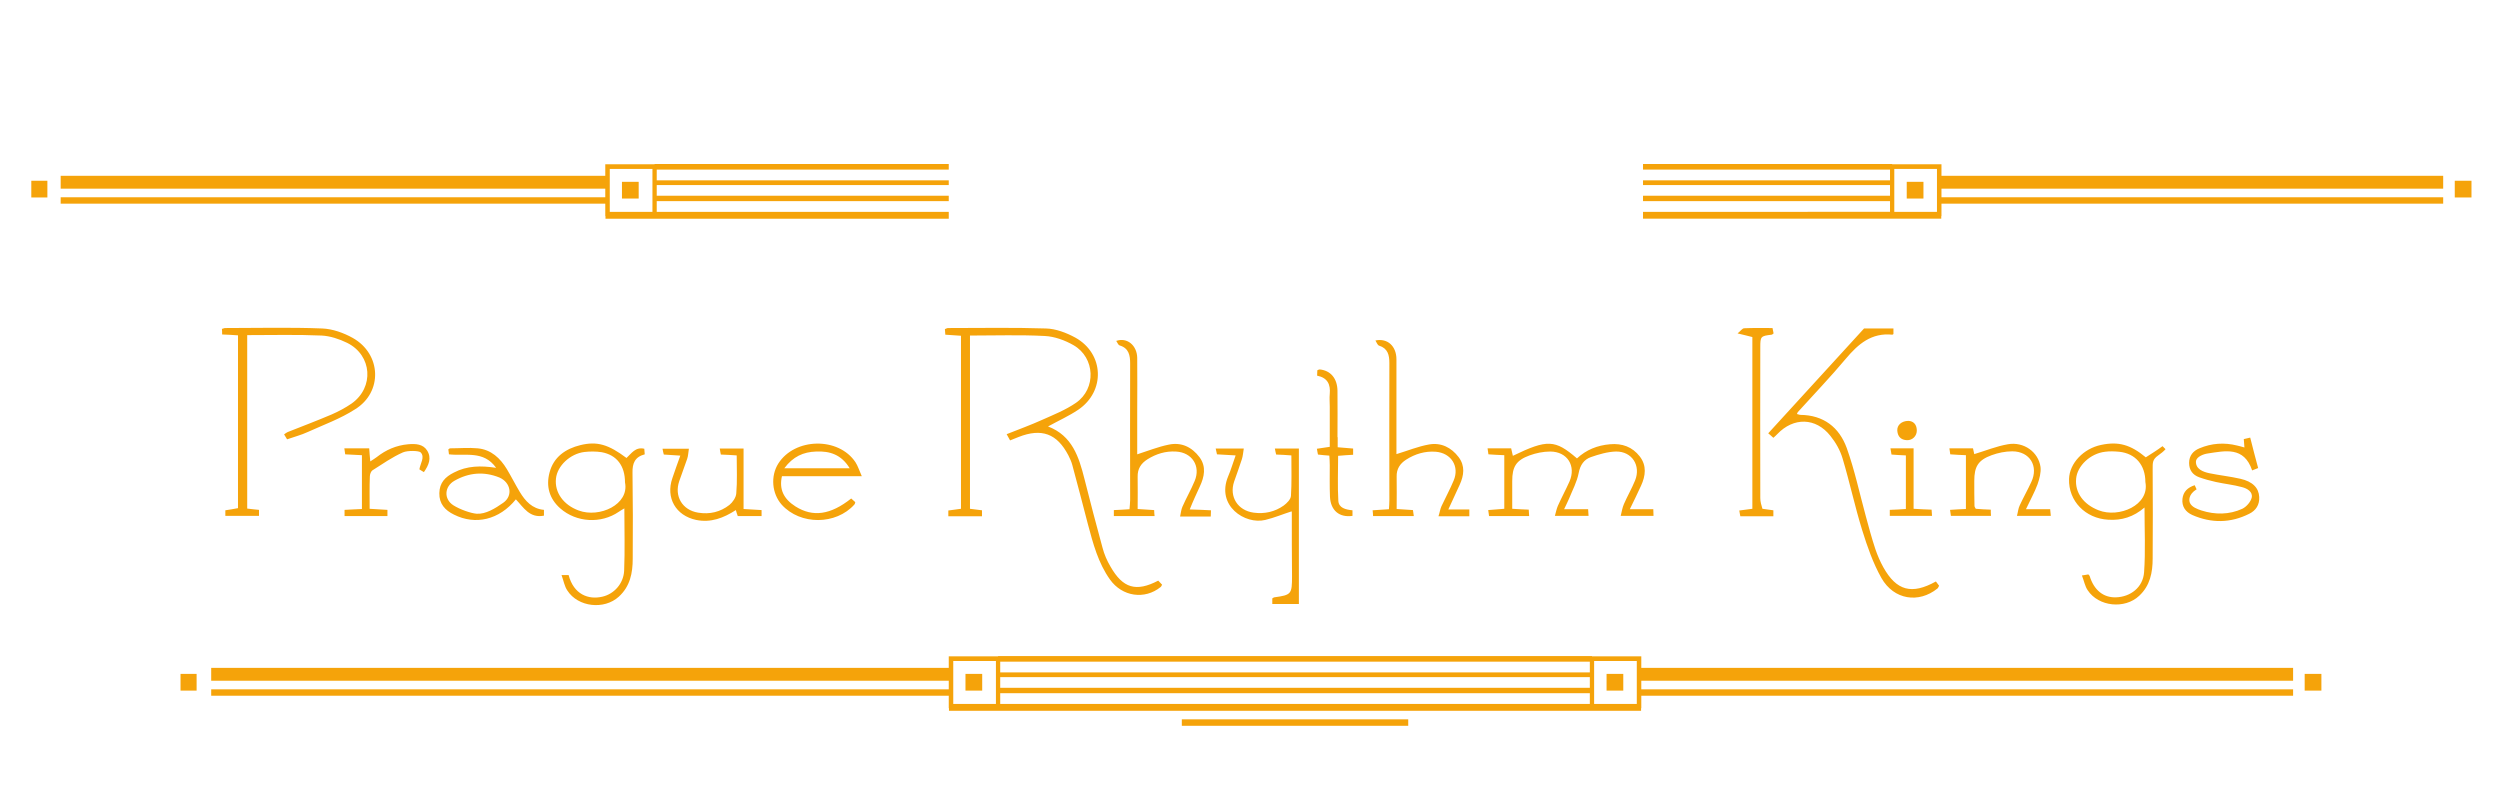 <svg version="1.1" xmlns="http://www.w3.org/2000/svg" xmlns:xlink="http://www.w3.org/1999/xlink" x="0px" y="0px" width="1166px" height="367px" viewBox="0 0 1166 367" enable-background="new 0 0 1166 367" xml:space="preserve">

<style type="text/css">

  .st0 {fill:none;stroke:#f5a30a;stroke-width:2.5;stroke-linecap:round;"}
  
  <defs>
    <style>
      #logoMain {
        stroke-dasharray: 3300;
        stroke-dashoffset: 3300;
        animation: anim1 3s linear forwards 2s;
      }
      
      @keyframes anim1 { 
        from { stroke-dashoffset: 3300;}
        to { stroke-dashoffset: 0;}
      }
      
      .ptak {
        stroke-dasharray: 60;
        stroke-dashoffset: 60;
        animation: anim2 0.3s linear forwards;
      }
      
      @keyframes anim2 { 
        from { stroke-dashoffset: 60;}
        to { stroke-dashoffset: 0;}
      }
      
      .tecky { fill:#f5a30a; stroke:none;
               transform: scale(0.6,0.6);
               animation: anim3 5s ease-in-out forwards;}
      
      @keyframes anim3 {
        0%,75% { transform: scale(0.6,0.6); fill: #f5a30a; }
        90% { transform: scale(1.2,1.2);  }
        100% { transform: none;  fill: #679aa1; }
      }
      
      #pt1 {animation-delay: 5.3s}
      #pt2 {animation-delay: 5.7s}
      #pt3 {animation-delay: 6.2s}
      
  </style>
  </defs>
</style>

<g id="caryD">
			<path fill-rule="evenodd" clip-rule="evenodd" fill="#f5a30a" d="M551.2,338.5h105.6v-3H551.2V338.5z M1069.5,317.5v-6h-304v-5.4
				h-23V306h-277v0.1h-23v5.4h-344v6h344v4h-344v3h344v5.8h0.1v1.2h322.8v-1.2h0.1v-5.8h304v-3h-304v-4H1069.5z M464.5,328.3h-19.9
				v-20h19.9V328.3z M741.5,328.3h-275v-5h275V328.3z M741.5,320.8h-275v-5h275V320.8z M741.5,313.6h-275v-5h275V313.6z
				 M763.4,328.3h-19.9v-20h19.9V328.3z"/>
</g>

<g>
			<path class="tecky" d="M81.5,324.7h13v-13H82V324.7z" style="transform-origin: 87.5px 318.2px;" /> 
			<path class="tecky" d="M1072.5,324.7h13v-13h-13V324.7z" style="transform-origin: 1078.5px 318.2px;" />
			<path class="tecky" d="M1142.5,94.7h13v-13h-13V94.7z" style="transform-origin: 1148.5px 88.2px;" />
			<path class="tecky" d="M11.5,94.7h13v-13H12V94.7z" style="transform-origin: 18.5px 88.2px;" />
			<path class="tecky" d="M886.5,95.2h13v-13h-13V95.2z" style="transform-origin: 893.5px 88.7px;" />
			<path class="tecky" d="M287.8,95.2h13v-13h-13V95.2z" style="transform-origin: 293.5px 88.7px;" />
			<path class="tecky" d="M447.5,324.7h13v-13h-13V324.7z" style="transform-origin: 454.5px 318.2px;"/>
			<path class="tecky" d="M746.5,324.7h13v-13h-13V324.7z" style="transform-origin: 753.5px 318.2px;"/> -->
</g>
<g id="caryH">
			<path fill-rule="evenodd" clip-rule="evenodd" fill="#f5a30a" d="M1139.5,88v-6h-234v-5.4h-23v-0.1H766.3v2.6h115.2v5H766.3v2.2
				h115.2v5H766.3v2.5h115.2v5H766.3v3.2h139.1v-1.2h0.1V95h234v-3h-234v-4H1139.5z M903.4,98.8h-19.9v-20h19.9V98.8z M305.3,76.6
				h-23V82h-254v6h254v4h-254v3h254v5.8h0.1v1.2h160.1v-3.2H306.3v-5h136.2v-2.5H306.3v-5h136.2v-2.2H306.3v-5h136.2v-2.6H305.3
				V76.6z M304.3,98.8h-19.9v-20h19.9V98.8z"/>
</g>
<g id="napis">
			<path fill-rule="evenodd" clip-rule="evenodd" fill="#f5a30a" d="M517.9,264.2c-1.6-2.7-2.9-5.7-3.7-8.8
				c-2.9-10.6-5.7-21.3-8.4-32c-2.6-10.3-5.7-20.2-17-24.5c4.9-2.7,9.8-4.9,14.1-7.8c12.7-8.6,12.1-26.1-1.3-33.6
				c-4.2-2.3-9.2-4.2-13.8-4.3c-15.2-0.5-30.4-0.2-45.6-0.2c-0.5,0-0.9,0.3-1.5,0.5c0.1,0.9,0.1,1.6,0.2,2.6c2.6,0.2,5,0.3,7.3,0.5
				v80.7c-2.1,0.3-3.9,0.5-5.9,0.8v2.7h15.7V238c-1.9-0.2-3.5-0.4-5.6-0.7v-80.8c11.8,0,23.3-0.4,34.8,0.2c4.6,0.2,9.5,2,13.5,4.3
				c10.1,5.8,10.7,20.3,1.1,26.9c-4.8,3.3-10.3,5.5-15.7,7.9c-5.3,2.4-10.8,4.4-16.6,6.7c0.7,1.2,1.1,2,1.6,2.9
				c1.5-0.6,2.8-1.1,4-1.6c10.7-4.2,17.9-1.6,23.2,8.6c0.7,1.4,1.4,2.9,1.8,4.4c2.5,9.2,4.9,18.5,7.3,27.7c2.4,9,4.8,18.1,10.3,25.8
				c5.7,8,16.2,9.5,23.6,3.5c0.3-0.2,0.4-0.6,0.7-1.1c-0.6-0.7-1.2-1.3-1.8-1.9C529.9,276.2,523.7,274.4,517.9,264.2z M164.5,157.6
				c-4.3-2.4-9.4-4.2-14.2-4.4c-15.1-0.6-30.2-0.2-45.3-0.2c-0.5,0-0.9,0.3-1.5,0.4c0.1,0.9,0.1,1.6,0.1,2.6
				c2.5,0.1,4.8,0.2,7.4,0.4V237c-2,0.4-3.9,0.7-5.9,1v2.6h15.7v-2.8c-1.8-0.2-3.3-0.3-5.5-0.6v-80.9c11.7,0,23.2-0.3,34.7,0.2
				c4,0.2,8.2,1.6,11.9,3.4c11.7,5.8,12.7,20.8,2.1,28.3c-2.9,2-6.1,3.7-9.3,5.1c-6.8,2.9-13.7,5.5-20.5,8.2c-0.5,0.2-1,0.6-1.7,1.1
				c0.5,0.9,1,1.6,1.4,2.3c3.4-1.2,6.6-2,9.6-3.4c7.5-3.4,15.3-6.2,22.1-10.6C178.6,182.9,177.9,165.1,164.5,157.6z M1000.8,213.3
				c-7.1-5.9-12.7-7.5-20.8-5.8c-8.3,1.7-14.8,8.6-15,15.9c-0.3,10.3,7.6,18.4,18.3,19c6.3,0.4,11.8-1.3,16.9-5.7
				c0,10.5,0.5,20.4-0.2,30.2c-0.5,7.1-6.4,11.5-13.1,11.7c-5.9,0.2-10.3-3.4-12.3-10c-0.1-0.2-0.3-0.3-0.6-0.7
				c-0.7,0.1-1.4,0.3-3,0.5c1,2.5,1.4,5,2.7,6.9c5.1,7.7,17.3,8.9,24,2.6c5.1-4.7,6.3-10.9,6.3-17.4c0.1-13.9,0.1-27.7,0-41.6
				c0-3.2-0.1-4.6,2.6-6.5c1-0.7,2.7-2,3.4-2.9c-0.5-0.5-0.9-0.9-1.4-1.4C1006.2,209.9,1003.6,211.5,1000.8,213.3z M978.8,238
				c-7-2.7-11.1-8.2-10.5-14.7c0.5-6,6.6-11.8,13.5-12.6c2.2-0.3,4.4-0.2,6.6,0c7.6,0.8,12.2,6.2,12.2,14.1
				C1002.7,235.7,988.2,241.7,978.8,238z M292.2,213.6c-8.4-6.3-13.7-7.9-21.5-6c-6.9,1.7-12.5,5.5-14.4,12.8
				c-1.7,6.4-0.1,12.2,5,16.7c7.5,6.6,19,7.3,27.3,1.6c0.8-0.5,1.5-1,2.6-1.6c0,10,0.3,19.5-0.1,29.1c-0.3,6.1-4.8,10.9-10.2,12.1
				c-6.4,1.5-13.3-1-15.7-10.1h-3.3c1,2.8,1.4,5.3,2.7,7.2c5,7.8,17.2,9.1,24,2.9c5.3-4.8,6.5-11.1,6.5-17.7
				c0.1-13.4,0.1-26.8-0.1-40.1c-0.1-4.4,1.1-7.4,5.7-8.6c-0.1-1-0.1-1.8-0.2-2.6C296.4,208.3,294.5,211.5,292.2,213.6z
				 M269.9,238.1c-7.1-2.6-11.3-8.4-10.6-14.9c0.6-5.9,6.6-11.6,13.3-12.4c2.6-0.3,5.4-0.3,8,0.1c7.1,1.3,10.9,6.4,10.9,14.1
				C293.6,235.3,279.6,241.7,269.9,238.1z M878.4,264.6c-1.5-2.7-2.7-5.5-3.7-8.4c-1.7-5.1-3.1-10.3-4.5-15.5
				c-2.9-10.6-5.2-21.5-8.9-31.8c-3.5-9.6-10.8-15.3-21.6-15.4c-0.5,0-1-0.3-1.6-0.4c0.2-0.5,0.3-0.8,0.4-0.9
				c7.5-8.3,15.2-16.3,22.4-24.9c5.8-6.9,12-12.2,21.7-11.2c0.1,0,0.2-0.1,0.5-0.3v-2.6h-13.7c-14.8,16.2-29.7,32.5-44.7,48.9
				c1,0.8,1.6,1.4,2.4,2.1c0.7-0.7,1.3-1.1,1.8-1.7c7.6-8,18-7.8,24.8,0.8c2.5,3.1,4.6,6.8,5.7,10.6c3.3,11,5.7,22.3,9.1,33.3
				c2.4,7.7,5.1,15.5,9,22.4c5.8,10.2,17.4,11.9,26.1,4.9c0.3-0.2,0.4-0.6,0.8-1.3c-0.5-0.7-1.1-1.4-1.5-2
				C891.6,277.5,884.5,275.5,878.4,264.6z M760.1,237.6c2-4.1,3.7-7.6,5.3-11.1c2.1-4.6,2.7-9.3-0.6-13.6c-3.5-4.5-8.2-6.2-13.9-5.7
				c-5.9,0.5-11.1,2.6-15.4,6.6c-10.2-8.8-13.8-9-29.9-1.2c-0.3-1.2-0.5-2.3-0.8-3.5h-11c0.2,1.1,0.3,2,0.4,2.8
				c2.6,0.2,4.9,0.3,7.4,0.4v25c-2.6,0.2-4.9,0.4-7.5,0.6c0.2,1.2,0.3,2,0.4,2.8h18.7c-0.1-1.2-0.1-2-0.2-3
				c-2.5-0.1-4.8-0.2-7.7-0.4c0-4.4,0-8.7,0-12.9c0-6.7,1.8-9.7,8.1-12c3-1.1,6.4-1.8,9.6-1.8c8,0,12.2,6.7,9,14
				c-1.7,3.8-3.7,7.5-5.4,11.3c-0.6,1.4-0.9,2.9-1.4,4.7h15.7c-0.1-1.1-0.1-1.9-0.2-3.1h-11.2c0.9-2,1.7-3.4,2.3-4.9
				c1.6-4,3.7-7.8,4.5-12c0.7-3.7,2.5-6.3,5.7-7.4c3.7-1.3,7.8-2.5,11.7-2.6c7.5-0.1,11.7,6.6,8.9,13.5c-1.5,3.7-3.6,7.3-5.2,11
				c-0.7,1.6-1,3.4-1.5,5.5h15.3c0-1.1-0.1-1.9-0.1-3.1H760.1z M595.2,212c2.5,0.1,4.7,0.2,7.1,0.4c0,6.5,0.2,12.8-0.2,18.9
				c-0.1,1.6-1.9,3.4-3.4,4.5c-4.1,2.9-8.9,4-14,3.3c-7.4-1-11.5-7.4-9.1-14.5c1.2-3.5,2.5-6.9,3.6-10.4c0.5-1.5,0.6-3.2,0.9-5
				h-13.1c0.3,1.2,0.4,1.9,0.6,2.7c2.8,0.2,5.5,0.3,8.7,0.5c-1.3,3.6-2.2,6.8-3.5,9.8c-5.7,13.7,7.9,22.6,17.3,20.3
				c4.2-1,8.2-2.7,12.3-4c0,0,0.1,0.2,0.1,0.5c0,9.9,0,19.9,0.1,29.8c0,8.3-0.3,8.7-8.3,9.8c-0.2,0-0.4,0.2-0.9,0.5v2.6h12.4v-72.5
				h-11.2C594.8,210.4,595,211.2,595.2,212z M559.6,226.9c2.1-4.5,3.1-9.2-0.1-13.6c-3.6-4.8-8.5-7.2-14.5-5.9
				c-4.9,1-9.6,2.9-14.6,4.5v-20.3c0-8.2,0.1-16.4,0-24.7c-0.1-5.8-4.7-9.7-9.8-7.9c0.6,0.8,0.9,1.9,1.6,2.1
				c4.3,1.3,4.9,4.6,4.9,8.4c-0.1,21.2,0,42.4,0,63.7c0,1.4-0.2,2.8-0.3,4.3c-2.7,0.2-5,0.3-7.3,0.4v2.8h19
				c-0.1-1.1-0.2-1.9-0.2-2.8c-2.6-0.2-5-0.3-7.7-0.5c0-5.2,0.1-10.1,0-15c-0.1-3.8,1.6-6.3,4.6-8.2c4-2.5,8.4-3.9,13.3-3.6
				c7.5,0.4,11.6,6.8,8.7,13.7c-1.7,4.1-3.9,7.9-5.7,12c-0.6,1.3-0.7,2.8-1.1,4.6h14.3c0-1,0.1-1.8,0.1-2.9
				c-3.4-0.2-6.5-0.3-9.9-0.4C556.5,233.5,558.1,230.2,559.6,226.9z M680.8,226.1c2-4.4,2.6-8.8-0.5-12.9c-3.4-4.5-8.2-6.9-13.8-5.9
				c-5.1,0.9-9.9,2.9-15.2,4.5v-5.6c0-12.9,0-25.8,0-38.6c0-6.1-4.1-10-9.8-8.8c0.6,1,1,2.2,1.7,2.4c4.1,1.3,4.8,4.4,4.8,8.1
				c-0.1,21.3,0,42.7,0,64c0,1.3-0.1,2.6-0.2,4.2c-2.7,0.2-5.1,0.3-7.6,0.5c0.1,1.2,0.2,1.9,0.2,2.7h19c-0.2-1.2-0.3-1.9-0.4-2.8
				c-2.6-0.2-5-0.3-7.6-0.5c0-5.3,0.1-10.2,0-15.1c-0.1-3.6,1.6-6.1,4.4-7.9c4.2-2.7,8.9-4.1,13.9-3.7c7.1,0.6,11.1,6.8,8.3,13.4
				c-1.7,4.1-3.8,7.9-5.7,12c-0.6,1.3-0.8,2.9-1.4,4.7h14.4v-3.2h-9.8C677.4,233.4,679.1,229.8,680.8,226.1z M242.4,229.4
				c-2.1-3.5-3.9-7.1-6-10.6c-3.1-5.1-7.3-9.1-13.6-9.7c-4.2-0.4-8.6,0-12.9,0c-0.2,0-0.4,0.2-0.8,0.5c0.1,0.7,0.2,1.4,0.3,2.3
				c7.6,0.9,16.1-2,22,6.3c-7.1-1.1-13.6-1-19.7,2.2c-4,2-6.7,4.7-6.8,9.6c-0.1,5,2.7,8,6.8,10c10.1,5.1,21.2,2.4,28.9-7.1
				c3.6,3.8,6.4,8.9,13.1,7.6v-2.7C248.2,237.3,245,233.7,242.4,229.4z M234.7,234.5c-3.7,2.6-8.2,5.4-12.4,5.1
				c-2.7-0.2-7.8-2-10.8-3.9c-4.6-2.9-4.3-8.8,0.5-11.5c6.7-3.8,13.7-4.4,20.9-1.5C238.2,225,239.4,231.2,234.7,234.5z M401.9,222
				c-1.2-2.7-1.8-4.7-2.9-6.4c-7.9-11.9-28.3-11.5-36,0.6c-3.7,5.9-3,14,1.6,19.2c8.7,9.6,25.3,9.5,33.9-0.1
				c0.2-0.2,0.3-0.6,0.4-1.1c-0.6-0.5-1.2-1.1-1.9-1.7c-9.7,7.7-17.9,8.8-26,3.7c-5.5-3.5-7.7-8-6.3-14.1H401.9z M380.6,210.6
				c6.4-0.3,11.8,1.4,15.7,7.8h-30.5C369.9,212.9,374.7,210.8,380.6,210.6z M1044.9,223.3c-4.8-1.1-9.7-1.6-14.5-2.6
				c-2.8-0.6-6.5-1.9-6.2-5.7c0.4-2,3.4-3.2,5.5-3.5c8.1-1.2,16.9-3.4,20.7,7.9c0.9-0.4,1.7-0.7,2.8-1.1c-1.3-4.8-2.5-9.4-3.7-14.2
				c-1.3,0.3-2.2,0.5-3,0.7c0.1,1.3,0.2,2.3,0.3,3.9c-1.5-0.4-2.4-0.7-3.4-0.9c-6-1.5-11.9-1.1-17.6,1.3c-2.9,1.2-4.8,3.4-4.8,6.8
				c0,3.4,1.7,5.6,4.7,6.7c2.5,0.9,5.1,1.6,7.8,2.2c4.1,0.9,8.2,1.3,12.2,2.4c2.4,0.6,5.1,2.2,4.5,4.9c-0.5,2-2.5,4.3-4.4,5.2
				c-6.1,2.8-12.7,2.8-19,0.8c-2.1-0.7-4.5-1.6-5.4-3.5c-0.5-1.1-0.8-4,3.1-6.4c0,0.1-0.5-1.1-0.9-1.9c-3.3,1.1-5.3,3-5.7,6.3
				c-0.4,3.7,1.5,6.2,4.6,7.6c8.9,3.9,17.9,3.8,26.6-0.6c3-1.5,4.8-4.1,4.6-7.8C1053.5,227.6,1050.7,224.6,1044.9,223.3z
				 M944.9,237.5c2-4.3,4-7.8,5.4-11.6c0.9-2.6,1.7-5.5,1.4-8.1c-1-7-7.8-11.9-15.2-10.6c-5.3,0.9-10.4,3-15.7,4.6
				c-0.1-0.3-0.3-1.5-0.6-2.7h-11c0.2,1.1,0.3,2,0.4,2.8c2.6,0.2,4.9,0.3,7.3,0.4v25.1c-2.5,0.1-4.7,0.2-7.4,0.4
				c0.2,1.3,0.3,2,0.4,2.8h18.7c-0.1-1.1-0.1-1.9-0.1-2.9c-2.5-0.1-4.8-0.2-7-0.4c-0.3-0.5-0.5-0.8-0.6-1.2
				c-0.1-3.9-0.1-7.8-0.1-11.8c0-6.7,1.8-9.7,8.1-12c3-1.1,6.4-1.8,9.6-1.8c8.2,0,12.4,6.9,8.9,14.3c-1.7,3.7-3.7,7.2-5.4,10.9
				c-0.7,1.4-0.8,3.1-1.3,4.9h15.8c-0.1-1.1-0.2-1.9-0.3-3.1H944.9z M346.7,209.2h-11c0.2,1.1,0.3,2,0.5,2.8
				c2.5,0.1,4.7,0.2,7.4,0.4c0,6.2,0.3,12-0.2,17.7c-0.1,1.9-1.7,4.2-3.2,5.4c-4.2,3.3-9.2,4.5-14.6,3.6c-7.4-1.2-11.2-7.7-8.8-14.7
				c1.2-3.5,2.5-6.9,3.7-10.4c0.5-1.4,0.5-3,0.8-4.7h-12.3c0.2,1.2,0.4,1.9,0.6,2.7c2.6,0.2,5,0.3,7.7,0.5
				c-1.4,3.9-2.6,7.2-3.7,10.5c-3.2,9.2,1.6,17.5,11.1,19.5c6.8,1.4,12.8-0.9,18.5-4.6c0.3,1.1,0.6,2,0.9,2.8h11.1v-2.8
				c-2.8-0.2-5.4-0.3-8.4-0.5V209.2z M821,232.3c-0.1-23.4,0-46.9,0-70.3c0-5.1,0.2-5.3,5.3-5.9c0.2,0,0.4-0.2,0.9-0.6
				c-0.1-0.7-0.3-1.6-0.5-2.5c-4.6,0-8.9-0.1-13.2,0.1c-0.9,0-1.7,1.3-3.1,2.4c3.2,0.8,5.1,1.2,6.9,1.7v80.1
				c-2.2,0.3-4.1,0.5-6.1,0.8c0.2,1.1,0.3,1.9,0.5,2.7h15.4V238c-1.6-0.2-3-0.4-5.1-0.7C821.5,235.7,821,234,821,232.3z
				 M623.8,203.9c0-7.2,0.1-14.5,0-21.7c-0.1-5.7-3.2-9.4-8.3-9.9c-0.3,0-0.7,0.2-1.1,0.4c0,0.7-0.1,1.4-0.1,2.5
				c4.9,1,6.3,4.1,5.9,8.5c-0.2,2,0,3.9,0,5.9v18.8c-2.2,0.3-4,0.6-6,0.9c0.2,1.1,0.3,1.9,0.5,2.7c1.9,0.2,3.5,0.4,5.3,0.5
				c0.1,1.6,0.2,3,0.2,4.5c0,4.9-0.1,9.8,0.1,14.7c0.3,6.4,4.4,9.8,10.5,8.9v-2.6c-3.2-0.3-6.4-1.1-6.6-4.4
				c-0.4-6.9-0.1-13.9-0.1-21c2.5-0.2,4.6-0.4,7-0.5v-2.9c-2.4-0.2-4.6-0.4-7.2-0.6V203.9z M190.4,207.2c-5.6,0.5-10.4,2.6-14.7,6
				c-0.9,0.7-1.8,1.2-3,2c-0.2-2.4-0.4-4.2-0.5-6.1h-11.6c0.2,1.1,0.3,2,0.4,2.8c2.8,0.1,5.2,0.3,7.8,0.4v25.1
				c-3,0.1-5.6,0.3-8.1,0.4v2.9h20v-2.9c-2.8-0.2-5.4-0.3-8.3-0.5c0-5.3-0.1-10.2,0.1-15.1c0-1,0.5-2.4,1.3-2.9
				c4.6-2.9,9.1-6.1,14.1-8.3c2.3-1,7.6-0.8,8.3,0c2.1,2.2-0.2,5.2-0.6,7.9c0.5,0.3,1.2,0.8,2.1,1.3c2.3-3.3,3.7-6.6,1.5-10.1
				C197.3,207.1,193.9,206.9,190.4,207.2z M892.4,209.1h-10.7c0.2,1.2,0.3,2,0.5,2.9c2.4,0.2,4.4,0.3,6.7,0.4v25
				c-2.7,0.2-5.1,0.3-7.5,0.4v2.8h19.7c-0.1-1.1-0.1-1.9-0.2-2.9c-2.7-0.1-5.2-0.2-8.4-0.4V209.1z M889.4,205.3
				c2.6,0.1,4.7-2,4.6-4.7c-0.1-2.8-1.7-4.2-3.9-4.3c-3.2,0-5.4,2-5.2,4.6C885.1,203.6,886.6,205.2,889.4,205.3z"/>
</g>
<g>
   <path class="st0" id="logoMain" d="
			M462.5,117.6c3.7-0.8,5.6-3.1,8-3.3c1.8-0.2,3.5,0.1,6.4,0.6c2.7,0.5,6.3,0.2,8.3-0.7c3.6-1.6,4.8-4.2,4.7-7.6c0-1.5,0-2.6,0-3.2
			c0.2-1.5,0.5-1.4,0.2-1.8c-0.5-0.7-0.9-0.5-0.4,0.1c0.6,0.6,2,0.4,3.2,0.1c2.1-0.5,3-0.2,3.6-2.9c0.7-3,1.1-5.8,0.6-7.3
			c-0.5-1.7-1.1-1.7-1.1,1.2c0,2.1,1.7,3.8,3,2.1c0.9-1.2,0.7-2,2.1-3.5c1.4-1.5,2.1-1.6,2.5-5.8c0.3-3.1-1-4.3-1.2-2.9
			c-0.8,5.6,0,7.2,2,8.3c1.9,1,1.9,1.2,2.4,2.6c0.5,1.1,1.1,1.7,2.1,1.2c0.9-0.5,2-1.7,1.7-3.2c-0.3-1.7-1.1-1.3-1,1.6
			c0,1.3,0.1,3,0.4,4.6c0.5,2.9,0.8,3.4,3.4,3.6c3.2,0.2,3.6-0.2,3.9-0.6c0.4-0.6-0.3-0.5-0.6,0c-0.5,1.1-0.6,4.4,0,9.8
			c0.2,1.5,0.6,5.8,0.8,7.8c0.3,3.3-0.3,1.8-0.8,1c-0.3-0.7-0.6-3.4-0.2-4.7c0.7-2.3,2.1-2.1,3.8-2.1c2.4,0,3.7,0.5,5-4
			c0.6-2.2,1.2-4.7,1.3-9c0.1-3.7-0.2-8-0.1-10.2c0.2-4.1,0.5-7.6,0.4-12.2c-0.1-4.1,0.9-8.6,2.1-12.2c1.2-3.6,2.2-7.2,2.6-9.3
			c0.8-4.6,2.7-9.6,1.9-12.1c-0.3-0.9-0.8-1.2-1.1-1.1c-0.3,0-0.5,0.8-0.6,2c-0.1,2.8,1.2,5.9,1.9,9.8c0.4,2.3,2.7,8.9,3.4,12
			c0.5,2.3,1.2,4.1,1.1,10c-0.1,3.5,0.9,6.5,1.1,7.9c0.2,1.3,0.2,2.5-0.3,3.1c-0.9,1.2-1.9,0.1-2-0.9c-0.2-1.7,0.3-2.9,1.2-3.8
			c1.4-1.4,3.9-3.3,5.2-5.4c0.8-1.2,1.6-4.6,0.2-6.3c-1.2-1.4-2.4,0.3-2.3,3.2c0.1,1.2,0.2,3.7,2.1,5.3c0.5,0.4,2,1.2,3.4-0.6
			c0.9-1.1,0.6-3.4,0.3-5.3c-0.6-4-1-7.5,1-12.5c1.8-4.6,3.7-9.5,3.8-12.8c0-2.5-0.3-5.4-1.6-5.2c-1.6,0.2-0.6,3.8,0.1,6.1
			c0.8,2.5,2.3,8,4.3,12c2.6,5.3,1.9,5.5,2.9,17.3c0.8,9.2,0.4,11.4,1.2,15.9c0.3,1.4,1.4,8.4,1.6,14c0.1,4.1-0.4,5.8-1.2,4.8
			c-0.6-0.8-0.4-7-0.1-9.2c0.3-2.5,1.2-8,1.8-10.9c0.8-3.2,0.8-5,1.6-6.1c0.8-1,0.5-3.1,1.8-4c1.8-1.1,2.2-1.6,2.1-2.5
			c-0.1-1-1.2-0.3-1,0.4c0.3,1.1,1.5,0.8,2.2,1.5c0.8,0.8,0.6,1.8,1.2,1.9c0.6,0.1,1.2-1.5,2.8-1.6c2.6-0.1,2.2,1.9,5,2.2
			c1.5,0.1,6.4-0.6,7.4-0.7c1.8-0.2,3.3,0.6,3.3,1.6c0,1-0.8,1.2-1.2-0.3c-0.5-1.8,0.3-3.8,1.2-5.7c1.3-2.6,1.4-3.9,0.9-4.4
			c-0.6-0.8-0.9,1.1,0.1,1.2c1.2,0.1,1.5-1.6,3-3c1.6-1.5,2.2-2.8,2.3-4.6c0.1-3-1.2-3.4-1.2-0.5c0,3.2,1.2,3.8,2.6,5.4
			c0.6,0.6,1.7,1.5,2,2.4c0.3,1,1.3,0.9,1.5,0c0.4-1.6-1.1-1.5-1.1-0.4c0,1,1.2,3.5,2,5.4c0.6,1.4,1.4,3.6,0,4.6
			c-1.1,0.8-1.5-0.9-0.7-1.4c1.5-0.9,1.8,0.2,4.8,0.1c1.8,0,5.3-0.3,6.8-0.3s1.7,0.4,2.5-0.5c0.7-0.8,1.4-2.1,2.7-0.8
			c1,1,1.4,1.4,2.2,0.1c0.7-1.1,1.5-1.1,1.9-1.4c0.3-0.2,0.8-0.5,0.9-0.9c0.3-0.6,0.1-1.2-0.6-0.9c-1.1,0.5,0.1,1.1,1.3,1.7
			c1.2,0.6,2.6,0.9,3,2.9c0.5,2.2,0.5,4.8,0.5,6.2c0,1.5,0.4,5.4,0.9,9.2c0.5,3.9,0.7,7.1,1.6,10.3c0.7,2.6,1.5,6.1,0.5,6.5
			c-1,0.5-1-1.5-0.9-2.1c0.3-1.2,1-6.5,1.1-9.3c0.1-4.1,0-11.5,0-13.6c0.1-2.1,0.2-11.6,0.4-15.4c0.3-4.9,1.9-11.5,3-16.1
			c1-4,2-5,1.8-9.2c-0.1-2.2-0.5-3-0.8-2.3c-0.3,0.6,1.1,1.5,2,1.3c1.4-0.3,1.8-1.3,2.1-4.5c0.5-4.3,1.3-7.6,1.8-10.8
			c0.5-2.9,0.6-6.3,0.7-7.7c0.1-2.3-0.7-3.1-0.7-1.4s0.8,3,1.3,6.2c0.3,2.2,1,7.3,1.2,9.1c0.2,2.1,0,6.4,1.2,7.6
			c0.8,0.9,2.5,0.6,2.8-0.2c0.3-0.8-0.3-1.8-0.7-0.7c-0.3,1.1-0.2,4.4-0.1,6.5c0.1,1.7,0.5,4,1.5,4.3c1.1,0.3,1.6-0.5,1.5-1.7
			c-0.1-1.9-1.5-4-1-5.4c0.5-1.7,2.8-2.8,3.7-3c0.7-0.1,2.7-0.3,2.8,2.3c0,2.2-2.3,2-2.7-0.3c-0.2-1.1-0.5-1.9-0.1-4.9
			c0.3-2.9-0.2-4.5-0.3-6.2c-0.1-2,1-3.8,2.3-4.7c1.4-0.9,1.2-2.5,0.1-2.7c-0.9-0.2-1,0.9-0.3,0.8c0.9-0.2,1.3-1.4,0.9-2.6
			c-0.3-1.2-1.1-1.1-1.1-2.1c0-0.5,0.8-0.9,0.8-2c0-1.4,0.7-3.8,0.8-6c0.2-1.8,0.9-6.2,0.6-6.9c-0.7-1.3-1,1.3-0.7,2.6
			c0.2,0.9,0.5,1.7,0.7,3c0.3,1.4,0.2,2.9,0.8,3.8c1.2,2.1-0.1,1.4,1.4,3.6c1.1,1.7,1,2-0.1,3.7c-0.6,0.9-0.2,2.4,0.4,2.6
			c0.9,0.2,1.2-0.8,0.3-0.7c-0.7,0-2.1,1.2-0.3,2.9c1.7,1.5,3.1,3,2.4,7c-0.7,4.1-1.4,6,1.3,7.9c2.3,1.5,2,2.9,1.4,4.1
			c-0.8,1.8-1,2.8,0.6,6c1.5,3,2.8,6.2,2.5,8c-0.4,1.9-2.1,3.3-3.2,1.4c-1-1.7-0.3-4.7,0.1-6.7c0.3-1.7,1.7-5.8,1.8-8.7
			c0.2-3,0.3-4.9-0.6-5.3c-0.4-0.2-0.6,0.8-0.1,1.4c0.3,0.4,1,0.5,1.4-0.2c0.3-0.7,0.5-2.2,0.9-4.4c0.7-3.3,0.7-6.4,1.1-9.8
			c0.4-3.5,1-6.7,1.1-7.9c0.1-2.6,0.6-5.1,0.4-6.8c-0.2-1.4-1.1-1.5-1,0.7c0.1,2.2,1.4,6.7,1.9,9.7c0.5,2.9,1.4,7.9,1.6,9.5
			c0.2,1,0.1,2.3,0.1,3.6c0.1,2.4,0.5,3,0.5,4.1c0,2,1.2,2.4,2.1,0.4c0.8-1.6-0.5-2-0.7-0.5c-0.2,1,0.2,6.4,0.2,8.7
			c0,1.2-0.2,4.9,1.4,4.8c1.1-0.1,1.9-2.2,1.8-3.1c-0.2-1.4-0.8-1.2-1.1,0.2c-0.4,1.7,0.1,4.2,0.3,5.9c0.3,2.2,1.1,4.2,1.1,6.6
			c0,0.9,0,2-0.2,2.8c-0.3,0.9-0.7,1.4-1.2,1.3c-1.1-0.2-0.7-1.5,0.1-2c1.8-1.2,2.8-0.9,6-1c3,0,5-0.1,6.2-0.1
			c1.1,0,1.8-1.9,1.7-4.1c-0.2-2.2,0.2-4.6-1.7-5.1c-0.8-0.2-0.7,1,0.3,1.2c0.9,0.2,2.3-1.8,2.6-7c0.3-5.4,0.6-10.6,0.9-14.2
			c0.2-1.5,0.2-4,0.5-5.7c0.3-1.8,0.4-3.3,0.2-4.2c-0.4-1.3-1.5-0.6-1.3,1.1c0.3,2,1.4,4.2,1.7,7.3c0.3,3,0.7,5.2,0.6,11
			c0,3.5,0.3,10.4,1.5,11c1.4,0.6,2.2-1.1,1.3-1.4s-2.5-0.1-1.9,3.4c0.4,2,0,2.8,0.2,5c0.2,2.2,0.4,3.5-1,4.1
			c-0.6,0.2-0.6-0.4-0.5-0.8c0.5-1,1.6-1,4.6-0.7c2.8,0.2,5.1,0,8.4-0.1c1.2,0,2.9-0.1,4.5-0.1c1.7-0.1,2.8-0.3,3.7-0.1
			c2,0.4,1.3,1.8,3.3,2.7c1.3,0.6,2.8-1.2,3.2-2.7c0.7-3-0.5-5.3-1.1-2.8c-0.6,2.8,0.5,7.3,1.9,10.9c0.7,1.8,1.4,4.1,2.2,5.9
			c0.8,1.8,1.1,2.2,2.1,2.9c1.4,1.1,2.4-0.5,2.3-1.5c-0.2-1.1-0.7-0.5-0.6,0.4c0.1,0.9,0.5,2.5,1.6,2.5c0.9,0,1.5-1.3,1.5-2
			s-0.4,0.2,0.3,1.6c0.6,1.2,1.4-0.1,1.4-0.6c0-0.4-0.4-1.1-0.2,1.6c0,0.9,0.3,2,0.3,3.2c0.2,1.6,0.2,4.4,0.5,6
			c0.2,1.1,0.5,2.5,1.1,2.9c0.4,0.3,1.1,0,1.7-1.7c0.8-2.1,0-3.5-0.6-3.3c-0.3,0.1-0.4,0.8-0.4,2.1c0,1.5,0.2,3.8,0.4,5.6
			c0.3,2.4,0.6,4.4,0.2,5.4c-0.8,1.8-1.7,2.4-4.1,2.2c-2.4-0.2-1.4-1.4,0.3-1.5c2-0.1,2.7,0.6,4.6,0.7c1.4,0,1.6,0,1.6,0"/>
		<path class="st0 ptak" id="pt1" d="M733.8,49.8
			c0.1,0,1.9-0.6,3.1,1.3c0.8,1.3,0.3,3.6-0.6,2.6c-0.4-0.4-0.1-1.7,1.5-2.6c1.6-1,3.1-0.9,3.8-0.7"/>
		<path class="st0 ptak" id="pt2" d="M755,64.5
			c0.5-0.1,1.8-0.3,2.6,1.8c0.1,0.3,0.2,0.4-0.3,0.7c-0.3,0.2-0.6,0.1-0.7-0.3c0-0.4,0.2-1.1,0.9-1.7c0.8-0.7,1.3-0.4,1.7,0.1"/>
		<path class="st0 ptak" id="pt3" d="M750.9,41.3
			c0.9-0.9,2.2-1.1,3.2-0.5c1.1,0.7,1.4,2,0.9,2.3c-0.3,0.3-0.8,0-0.5-0.6c0.3-0.5,1.8-1.6,3.7-0.8"/>
</g>
</svg>
